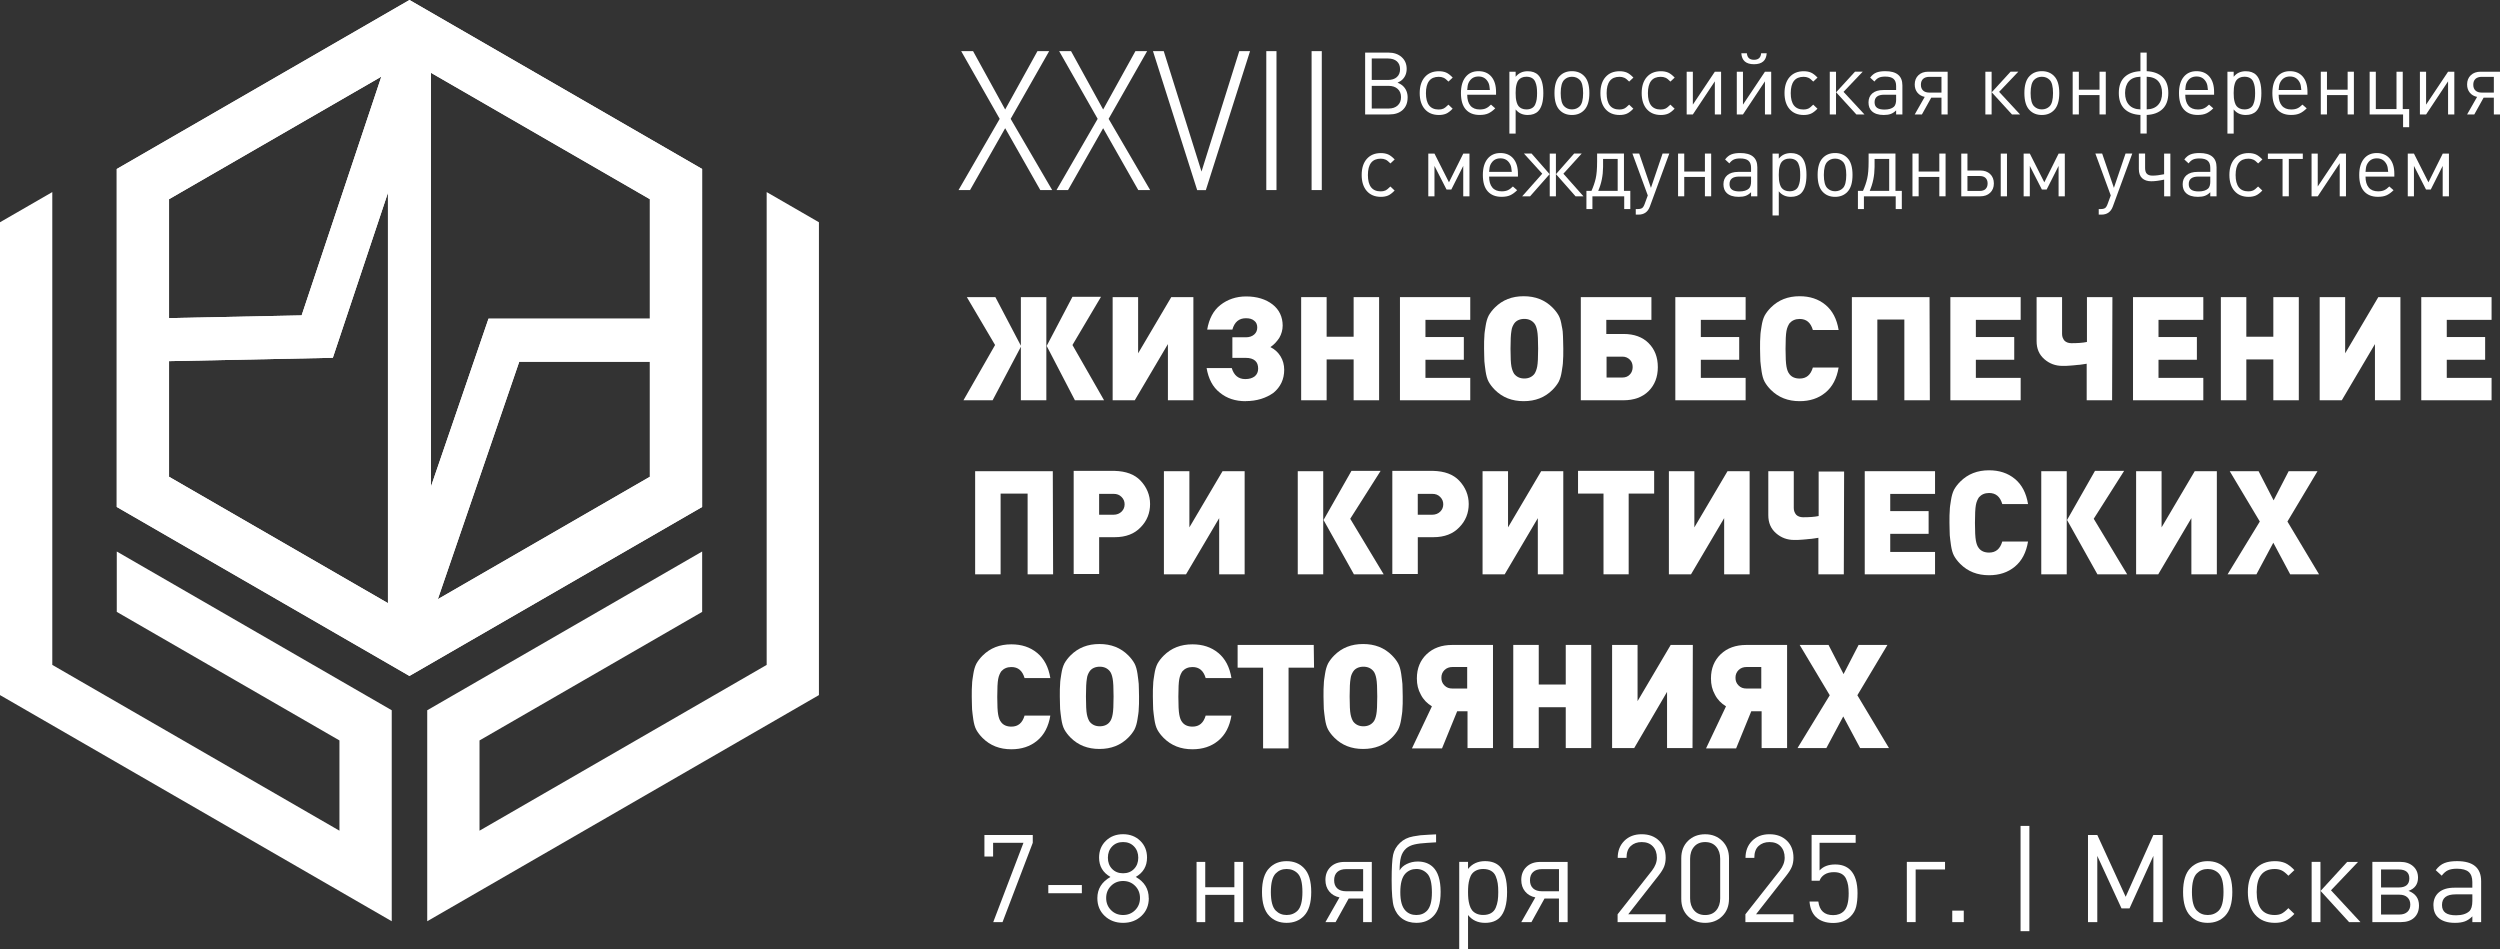<?xml version="1.0" encoding="UTF-8"?>
<svg id="_Слой_2" data-name="Слой 2" xmlns="http://www.w3.org/2000/svg" xmlns:xlink="http://www.w3.org/1999/xlink" viewBox="0 0 975.78 370.43">
  <rect x="0" y="0" width="975.78" height="370.43" fill="#333333" stroke="none"/>
  <defs>
    <style>
      .cls-1 {
        fill: #fff;
      }

      .cls-2 {
        clip-path: url(#clippath);
      }
    </style>
    <clipPath id="clippath">
      <path class="cls-1" d="m202.67,141.18h50.98v44.91l-82.76,47.78,31.78-92.69Zm-136.69,44.91v-45.13l63.93-1.31,21.51-64.41v160.18l-85.44-49.33Zm0-108.35l82.87-47.84-31.12,93.2-51.75,1.06v-46.42Zm102.23-49.33l85.44,49.33v46.65h-62.98l-22.45,65.49V28.41Zm-122.64,37.54v131.92l114.24,65.96,114.24-65.96V65.96L159.82,0,45.58,65.96Z"/>
    </clipPath>
  </defs>
  <g id="Layer_1" data-name="Layer 1">
    <g>
      <g>
        <g>
          <g>
            <path class="cls-1" d="m387.43,156.23h-11.38l12.34-21.57-11.02-18.69h11.14l10.06,19.17-11.14,21.09Zm20.97,0h-9.94v-40.26h9.94v40.26Zm22.53,0h-11.38l-11.02-21.21,10.06-19.17h11.14l-11.14,18.81,12.34,21.57Z"/>
            <path class="cls-1" d="m465.79,156.23h-9.94v-21.93l-12.94,21.93h-8.63v-40.26h9.94v21.93l12.94-21.93h8.63v40.26h0Z"/>
            <path class="cls-1" d="m486.16,156.59c-3.95,0-7.31-1.08-10.06-3.35-2.76-2.16-4.43-5.39-5.15-9.59h9.82c.84,2.88,2.64,4.31,5.27,4.31,1.56,0,2.76-.36,3.71-1.08.84-.72,1.32-1.68,1.32-3s-.36-2.4-1.2-3.12c-.84-.72-2.04-1.08-3.59-1.08h-5.27v-8.03h5.27c1.32,0,2.4-.36,3.24-1.08.84-.72,1.2-1.68,1.2-2.76s-.36-2.04-1.2-2.64c-.84-.72-1.92-.96-3.24-.96-2.64,0-4.43,1.44-5.27,4.43h-9.83c.72-4.19,2.4-7.43,5.15-9.59,2.76-2.16,6.11-3.35,10.06-3.35,4.19,0,7.67,1.08,10.3,3.12s3.95,4.91,3.95,8.27c0,1.68-.48,3.35-1.32,4.79-.96,1.44-2.04,2.64-3.47,3.59,1.68.84,3,2.04,3.95,3.59.96,1.56,1.44,3.35,1.44,5.27,0,3.71-1.44,6.71-4.19,8.99-2.88,2.04-6.47,3.24-10.9,3.24Z"/>
            <path class="cls-1" d="m538.28,156.23h-9.94v-15.94h-10.54v15.94h-9.94v-40.26h9.94v15.46h10.54v-15.46h9.94v40.26Z"/>
            <path class="cls-1" d="m573.86,156.23h-27.44v-40.26h27.44v8.87h-17.49v6.71h14.98v8.87h-14.98v7.07h17.49v8.75Z"/>
            <path class="cls-1" d="m610.05,131.19c0,1.08.12,2.76.12,4.91s0,3.83-.12,4.91c0,1.08-.24,2.4-.48,3.95-.24,1.56-.6,2.88-1.2,4.07-.6,1.08-1.44,2.16-2.4,3.12-3,3-6.71,4.43-11.26,4.43s-8.27-1.44-11.26-4.43c-.96-.96-1.8-2.04-2.4-3.12-.6-1.08-.96-2.52-1.2-4.07s-.36-2.88-.48-3.95c0-1.08-.12-2.76-.12-4.91s0-3.83.12-4.91c0-1.08.24-2.4.48-3.95.24-1.56.6-2.88,1.2-4.07.6-1.08,1.44-2.16,2.4-3.12,3-3,6.71-4.43,11.26-4.43s8.27,1.44,11.26,4.43c.96.96,1.8,2.04,2.4,3.12.6,1.08.96,2.52,1.2,4.07.36,1.56.48,2.88.48,3.95Zm-10.06,11.86c.24-1.2.36-3.59.36-6.95s-.12-5.75-.36-6.95c-.24-1.32-.6-2.28-1.08-2.88-.96-1.2-2.28-1.8-3.95-1.8s-3.12.6-3.95,1.8c-.48.72-.96,1.68-1.08,2.88-.24,1.32-.36,3.59-.36,6.95s.12,5.75.36,6.95c.24,1.2.6,2.16,1.08,2.88.96,1.2,2.28,1.8,3.95,1.8s3-.6,3.95-1.8c.48-.72.84-1.68,1.08-2.88Z"/>
            <path class="cls-1" d="m643.48,133.94c2.4,2.4,3.59,5.51,3.59,9.35s-1.2,6.95-3.59,9.35c-2.4,2.4-5.75,3.59-9.82,3.59h-16.65v-40.26h27.56v8.87h-17.61v5.51h6.71c4.19,0,7.43,1.2,9.82,3.59Zm-7.31,12.22c.72-.72,1.08-1.8,1.08-2.88,0-1.2-.36-2.16-1.08-2.88s-1.68-1.2-2.88-1.2h-6.23v8.15h6.23c1.08,0,2.16-.36,2.88-1.2Z"/>
            <path class="cls-1" d="m681.34,156.23h-27.44v-40.26h27.44v8.87h-17.49v6.71h14.98v8.87h-14.98v7.07h17.49v8.75Z"/>
            <path class="cls-1" d="m717.64,143.41c-.72,4.31-2.4,7.55-5.15,9.82-2.76,2.28-6.11,3.35-10.06,3.35-4.55,0-8.27-1.44-11.26-4.43-.96-.96-1.8-2.04-2.4-3.12-.6-1.08-.96-2.52-1.2-4.07-.24-1.56-.36-2.88-.48-3.95,0-1.08-.12-2.76-.12-4.91s0-3.83.12-4.91c0-1.08.24-2.4.48-3.95.24-1.56.6-2.88,1.2-4.07.6-1.08,1.44-2.16,2.4-3.12,3-3,6.71-4.43,11.26-4.43,3.95,0,7.31,1.08,10.06,3.35,2.76,2.28,4.43,5.51,5.15,9.83h-10.06c-.84-2.88-2.52-4.31-5.15-4.31-1.68,0-3,.6-3.95,1.68-.48.72-.96,1.68-1.2,3-.24,1.32-.36,3.59-.36,6.95s.12,5.63.36,6.95c.24,1.32.6,2.28,1.2,3,.84,1.08,2.16,1.68,3.95,1.68,2.64,0,4.31-1.44,5.15-4.31h10.06Z"/>
            <path class="cls-1" d="m753.23,156.23h-9.94v-31.51h-10.54v31.51h-9.94v-40.26h30.31l.12,40.26h0Z"/>
            <path class="cls-1" d="m788.69,156.23h-27.44v-40.26h27.44v8.87h-17.49v6.71h14.98v8.87h-14.98v7.07h17.49v8.75Z"/>
            <path class="cls-1" d="m824.4,156.23h-9.94v-14.26c-.24,0-.72.12-1.56.24-.84.12-1.56.24-2.16.24-.6.12-1.44.12-2.52.24-1.08.12-2.16.12-3.24.12-2.64,0-5.03-.84-7.07-2.64-2.04-1.8-3-4.07-3-7.07v-17.13h9.94v14.38c0,1.08.36,1.92.96,2.64.6.6,1.56.96,2.64.96,2.4,0,4.43-.12,6.11-.48v-17.49h9.94l-.12,40.26h0Z"/>
            <path class="cls-1" d="m859.98,156.23h-27.44v-40.26h27.44v8.87h-17.49v6.71h14.98v8.87h-14.98v7.07h17.49v8.75Z"/>
            <path class="cls-1" d="m897.25,156.23h-9.94v-15.94h-10.54v15.94h-9.94v-40.26h9.94v15.46h10.54v-15.46h9.94v40.26Z"/>
            <path class="cls-1" d="m936.91,156.23h-9.94v-21.93l-12.94,21.93h-8.63v-40.26h9.94v21.93l12.94-21.93h8.63v40.26h0Z"/>
            <path class="cls-1" d="m972.49,156.23h-27.44v-40.26h27.44v8.87h-17.49v6.71h14.98v8.87h-14.98v7.07h17.49v8.75Z"/>
            <path class="cls-1" d="m411.03,224.17h-9.94v-31.51h-10.54v31.51h-9.94v-40.26h30.31l.12,40.26h0Z"/>
            <path class="cls-1" d="m445.18,187.62c2.4,2.52,3.71,5.63,3.71,9.11s-1.2,6.59-3.71,9.11c-2.4,2.52-5.75,3.83-10.06,3.83h-6.11v14.38h-9.94v-40.26h15.94c4.43.12,7.79,1.32,10.18,3.83Zm-7.43,12.1c.84-.84,1.2-1.8,1.2-2.88s-.36-2.04-1.2-2.88c-.84-.84-1.8-1.2-3.12-1.2h-5.63v8.15h5.63c1.32,0,2.4-.48,3.12-1.2Z"/>
            <path class="cls-1" d="m485.8,224.17h-9.94v-21.93l-12.94,21.93h-8.63v-40.26h9.94v21.93l12.94-21.93h8.63v40.26h0Z"/>
            <path class="cls-1" d="m516.47,224.17h-9.94v-40.26h9.94v40.26Zm23.6,0h-11.62l-11.86-21.21,10.9-19.17h11.38l-11.86,18.69,13.06,21.69Z"/>
            <path class="cls-1" d="m569.55,187.62c2.4,2.52,3.71,5.63,3.71,9.11s-1.2,6.59-3.71,9.11c-2.4,2.52-5.75,3.83-10.06,3.83h-6.11v14.38h-9.94v-40.26h15.94c4.43.12,7.79,1.32,10.18,3.83Zm-7.43,12.1c.84-.84,1.2-1.8,1.2-2.88s-.36-2.04-1.2-2.88c-.84-.84-1.8-1.2-3.12-1.2h-5.63v8.15h5.63c1.32,0,2.4-.48,3.12-1.2Z"/>
            <path class="cls-1" d="m610.17,224.17h-9.94v-21.93l-12.94,21.93h-8.63v-40.26h9.94v21.93l12.94-21.93h8.63v40.26Z"/>
            <path class="cls-1" d="m645.63,192.65h-9.94v31.51h-9.82v-31.51h-9.94v-8.87h29.71v8.87Z"/>
            <path class="cls-1" d="m682.9,224.17h-9.94v-21.93l-12.94,21.93h-8.63v-40.26h9.94v21.93l12.94-21.93h8.63v40.26Z"/>
            <path class="cls-1" d="m719.68,224.17h-9.94v-14.26c-.24,0-.72.12-1.56.24-.84.12-1.56.24-2.16.24-.6.12-1.44.12-2.52.24s-2.16.12-3.24.12c-2.64,0-5.03-.84-7.07-2.64-2.04-1.8-3-4.07-3-7.07v-17.13h9.94v14.38c0,1.08.36,1.92.96,2.64.6.6,1.56.96,2.64.96,2.4,0,4.43-.12,6.11-.48v-17.37h9.94l-.12,40.14h0Z"/>
            <path class="cls-1" d="m755.27,224.17h-27.44v-40.26h27.44v8.87h-17.49v6.71h14.98v8.87h-14.98v7.07h17.49v8.75Z"/>
            <path class="cls-1" d="m791.57,211.35c-.72,4.31-2.4,7.55-5.15,9.82-2.76,2.28-6.11,3.35-10.06,3.35-4.55,0-8.27-1.44-11.26-4.43-.96-.96-1.8-2.04-2.4-3.12-.6-1.08-.96-2.52-1.2-4.07-.24-1.56-.36-2.88-.48-3.95,0-1.08-.12-2.76-.12-4.91s0-3.83.12-4.91c0-1.08.24-2.4.48-3.95.24-1.56.6-2.88,1.2-4.07.6-1.08,1.44-2.16,2.4-3.12,3-3,6.71-4.43,11.26-4.43,3.95,0,7.31,1.08,10.06,3.35,2.76,2.28,4.43,5.51,5.15,9.82h-10.06c-.84-2.88-2.52-4.31-5.15-4.31-1.68,0-3,.6-3.95,1.68-.48.72-.96,1.68-1.2,3-.24,1.32-.36,3.59-.36,6.95s.12,5.63.36,6.95c.24,1.32.6,2.28,1.2,3,.84,1.08,2.16,1.68,3.95,1.68,2.64,0,4.31-1.44,5.15-4.31h10.06Z"/>
            <path class="cls-1" d="m806.67,224.17h-9.94v-40.26h9.94v40.26Zm23.6,0h-11.62l-11.86-21.21,10.9-19.17h11.38l-11.86,18.69,13.06,21.69Z"/>
            <path class="cls-1" d="m865.26,224.17h-9.94v-21.93l-12.94,21.93h-8.63v-40.26h9.94v21.93l12.94-21.93h8.63v40.26Z"/>
            <path class="cls-1" d="m905.15,224.17h-11.26l-6.59-12.34-6.59,12.34h-11.26l12.58-20.61-11.74-19.65h11.26l5.87,11.38,5.87-11.38h11.26l-11.74,19.65,12.34,20.61Z"/>
            <path class="cls-1" d="m409.96,279.28c-.72,4.31-2.4,7.55-5.15,9.82-2.76,2.28-6.11,3.35-10.06,3.35-4.55,0-8.27-1.44-11.26-4.43-.96-.96-1.8-2.04-2.4-3.12s-.96-2.52-1.2-4.07c-.24-1.56-.36-2.88-.48-3.95,0-1.08-.12-2.76-.12-4.91s0-3.83.12-4.91c0-1.08.24-2.4.48-3.95.24-1.56.6-2.88,1.2-4.07.6-1.08,1.44-2.16,2.4-3.12,3-3,6.71-4.43,11.26-4.43,3.95,0,7.31,1.08,10.06,3.35,2.76,2.28,4.43,5.51,5.15,9.82h-10.06c-.84-2.88-2.52-4.31-5.15-4.31-1.68,0-3,.6-3.95,1.68-.48.72-.96,1.68-1.2,3-.24,1.32-.36,3.59-.36,6.95s.12,5.63.36,6.95c.24,1.32.6,2.28,1.2,3,.84,1.08,2.16,1.68,3.95,1.68,2.64,0,4.31-1.44,5.15-4.31h10.06Z"/>
            <path class="cls-1" d="m444.46,266.94c0,1.08.12,2.76.12,4.91s0,3.83-.12,4.91c0,1.08-.24,2.4-.48,3.95-.24,1.56-.6,2.88-1.2,4.07-.6,1.08-1.44,2.16-2.4,3.12-3,3-6.71,4.43-11.26,4.43s-8.27-1.44-11.26-4.43c-.96-.96-1.8-2.04-2.4-3.12-.6-1.08-.96-2.52-1.2-4.07-.24-1.56-.36-2.88-.48-3.95,0-1.08-.12-2.76-.12-4.91s0-3.83.12-4.91c0-1.08.24-2.4.48-3.95.24-1.56.6-2.88,1.2-4.07.6-1.08,1.44-2.16,2.4-3.12,3-3,6.71-4.43,11.26-4.43s8.27,1.44,11.26,4.43c.96.96,1.8,2.04,2.4,3.12.6,1.08.96,2.52,1.2,4.07.24,1.56.36,2.88.48,3.95Zm-10.18,11.86c.24-1.2.36-3.59.36-6.95s-.12-5.75-.36-6.95c-.24-1.32-.6-2.28-1.08-2.88-.96-1.2-2.28-1.8-3.95-1.8s-3.12.6-3.95,1.8c-.48.72-.96,1.68-1.08,2.88-.24,1.32-.36,3.59-.36,6.95s.12,5.75.36,6.95c.24,1.2.6,2.16,1.08,2.88.96,1.2,2.28,1.8,3.95,1.8s3.12-.6,3.95-1.8c.48-.6.84-1.56,1.08-2.88Z"/>
            <path class="cls-1" d="m480.65,279.28c-.72,4.31-2.4,7.55-5.15,9.82-2.76,2.28-6.11,3.35-10.06,3.35-4.55,0-8.27-1.44-11.26-4.43-.96-.96-1.8-2.04-2.4-3.12-.6-1.08-.96-2.52-1.2-4.07-.24-1.56-.36-2.88-.48-3.95,0-1.08-.12-2.76-.12-4.91s0-3.83.12-4.91c0-1.08.24-2.4.48-3.95.24-1.56.6-2.88,1.2-4.07.6-1.08,1.44-2.16,2.4-3.12,3-3,6.71-4.43,11.26-4.43,3.95,0,7.31,1.08,10.06,3.35,2.76,2.28,4.43,5.51,5.15,9.82h-10.06c-.84-2.88-2.52-4.31-5.15-4.31-1.68,0-3,.6-3.95,1.68-.48.72-.96,1.68-1.2,3-.24,1.32-.36,3.59-.36,6.95s.12,5.63.36,6.95c.24,1.32.6,2.28,1.2,3,.84,1.08,2.16,1.68,3.95,1.68,2.64,0,4.31-1.44,5.15-4.31h10.06Z"/>
            <path class="cls-1" d="m512.88,260.59h-9.94v31.51h-9.94v-31.51h-9.94v-8.87h29.71l.12,8.87h0Z"/>
            <path class="cls-1" d="m547.38,266.94c0,1.08.12,2.76.12,4.91s0,3.83-.12,4.91c0,1.08-.24,2.4-.48,3.95-.24,1.56-.6,2.88-1.2,4.07-.6,1.08-1.44,2.16-2.4,3.12-3,3-6.71,4.43-11.26,4.43s-8.27-1.44-11.26-4.43c-.96-.96-1.8-2.04-2.4-3.12-.6-1.08-.96-2.52-1.2-4.07-.24-1.56-.36-2.88-.48-3.95,0-1.08-.12-2.76-.12-4.91s0-3.83.12-4.91c0-1.08.24-2.4.48-3.95.24-1.56.6-2.88,1.2-4.07.6-1.08,1.44-2.16,2.4-3.12,3-3,6.71-4.43,11.26-4.43s8.27,1.44,11.26,4.43c.96.96,1.8,2.04,2.4,3.12.6,1.08.96,2.52,1.2,4.07.24,1.56.36,2.88.48,3.95Zm-10.18,11.86c.24-1.2.36-3.59.36-6.95s-.12-5.75-.36-6.95c-.24-1.32-.6-2.28-1.08-2.88-.96-1.2-2.28-1.8-3.95-1.8s-3.12.6-3.95,1.8c-.48.72-.96,1.68-1.08,2.88-.24,1.32-.36,3.59-.36,6.95s.12,5.75.36,6.95c.24,1.2.6,2.16,1.08,2.88.96,1.2,2.28,1.8,3.95,1.8s3-.6,3.95-1.8c.48-.6.84-1.56,1.08-2.88Z"/>
            <path class="cls-1" d="m568.71,277.72l-5.87,14.38h-11.74l7.79-16.41c-1.8-1.08-3.35-2.64-4.31-4.55-1.08-1.92-1.56-3.95-1.56-6.35,0-3.95,1.32-7.07,3.83-9.47,2.52-2.4,5.87-3.59,9.94-3.59h15.94v40.26h-9.94v-14.38h-4.07v.12h0Zm3.95-8.99v-8.39h-5.75c-1.2,0-2.28.36-3.12,1.2-.84.84-1.2,1.8-1.2,3s.36,2.16,1.2,3c.84.84,1.8,1.2,3.12,1.2h5.75Z"/>
            <path class="cls-1" d="m621.07,291.98h-9.94v-15.94h-10.54v15.94h-9.94v-40.26h9.94v15.46h10.54v-15.46h9.94v40.26Z"/>
            <path class="cls-1" d="m660.61,291.98h-9.94v-21.93l-12.82,21.93h-8.63v-40.26h9.94v21.93l12.94-21.93h8.63l-.12,40.26h0Z"/>
            <path class="cls-1" d="m683.5,277.72l-5.87,14.38h-11.74l7.79-16.41c-1.8-1.08-3.35-2.64-4.31-4.55-1.08-1.92-1.56-3.95-1.56-6.35,0-3.95,1.32-7.07,3.83-9.47,2.52-2.4,5.87-3.59,9.94-3.59h15.94v40.26h-9.94v-14.38h-4.07v.12Zm3.95-8.99v-8.39h-5.75c-1.2,0-2.28.36-3.12,1.2s-1.2,1.8-1.2,3,.36,2.16,1.2,3c.84.84,1.8,1.2,3.12,1.2h5.75Z"/>
            <path class="cls-1" d="m737.29,291.98h-11.26l-6.59-12.34-6.59,12.34h-11.26l12.58-20.61-11.74-19.65h11.26l5.87,11.38,5.87-11.38h11.26l-11.74,19.65,12.34,20.61Z"/>
          </g>
          <g>
            <path class="cls-1" d="m549.41,38.06c0,2.06-.64,3.67-1.92,4.85-1.28,1.18-3.03,1.76-5.27,1.76h-9.39v-24.14h9.09c2.12,0,3.84.58,5.15,1.75,1.31,1.16,1.97,2.7,1.97,4.59,0,1.74-.59,3.17-1.76,4.27-.38.38-.98.76-1.8,1.12.95.41,1.66.85,2.14,1.32,1.2,1.15,1.8,2.65,1.8,4.48Zm-4.2-7.97c.84-.75,1.25-1.77,1.25-3.09s-.42-2.33-1.25-3.07c-.84-.73-2-1.1-3.49-1.1h-6.31v8.38h6.31c1.49,0,2.66-.37,3.49-1.12Zm.32,11.07c.87-.8,1.31-1.88,1.31-3.24s-.44-2.43-1.31-3.22c-.87-.79-2.05-1.19-3.54-1.19h-6.58v8.85h6.58c1.49,0,2.67-.4,3.54-1.2Z"/>
            <path class="cls-1" d="m567.01,42.4c-.93.97-1.79,1.63-2.58,1.97-.81.34-1.75.51-2.81.51-2.33,0-4.16-.76-5.49-2.27-1.33-1.51-2-3.61-2-6.27s.67-4.76,2-6.27,3.17-2.27,5.49-2.27c1.06,0,2,.17,2.81.51.79.34,1.65,1,2.58,1.97l-1.66,1.56c-.75-.77-1.38-1.27-1.9-1.49-.57-.25-1.19-.37-1.87-.37-3.35,0-5.02,2.13-5.02,6.38s1.66,6.38,4.98,6.38c.7,0,1.31-.11,1.83-.34.54-.25,1.2-.77,1.97-1.56l1.66,1.59Z"/>
            <path class="cls-1" d="m583.93,36.97h-11.26c0,1.85.42,3.28,1.25,4.27.84,1,2.06,1.49,3.66,1.49.95,0,1.75-.15,2.39-.44.64-.29,1.31-.78,1.98-1.46l1.66,1.46c-.9.9-1.81,1.56-2.71,1.97-.9.41-2.03.61-3.39.61-2.31,0-4.1-.71-5.37-2.12-1.28-1.41-1.92-3.55-1.92-6.43,0-2.69.61-4.79,1.83-6.29,1.22-1.5,2.89-2.25,5.02-2.25s3.83.72,5.04,2.15c1.21,1.44,1.81,3.42,1.81,5.95v1.09Zm-2.41-1.83c-.09-1.29-.27-2.22-.54-2.78-.79-1.67-2.09-2.51-3.9-2.51s-3.11.84-3.9,2.51c-.27.59-.44,1.51-.51,2.78h8.85Z"/>
            <path class="cls-1" d="m602.38,36.33c0,3.35-.68,5.71-2.03,7.09-.97.97-2.33,1.46-4.07,1.46-1.99,0-3.56-.72-4.71-2.17v9.43h-2.44v-24.14h2.44v1.97c1.15-1.45,2.72-2.17,4.71-2.17,1.74,0,3.1.49,4.07,1.46,1.36,1.36,2.03,3.72,2.03,7.09Zm-2.59,2.41c.1-.68.15-1.48.15-2.41s-.05-1.73-.15-2.41c-.1-.68-.29-1.34-.56-1.98-.27-.64-.7-1.14-1.29-1.48-.59-.34-1.31-.51-2.17-.51-.7,0-1.31.12-1.83.36-.52.24-.93.55-1.24.93-.31.38-.54.87-.71,1.46-.17.59-.28,1.16-.34,1.71-.06.55-.08,1.19-.08,1.92s.03,1.36.08,1.92c.06.55.17,1.12.34,1.71.17.59.41,1.07.71,1.46.31.38.72.7,1.24.93.52.24,1.13.36,1.83.36.86,0,1.58-.17,2.17-.51.59-.34,1.02-.83,1.29-1.47.27-.64.46-1.31.56-1.98Z"/>
            <path class="cls-1" d="m620.35,36.33c0,3.05-.68,5.27-2.03,6.65-1.22,1.27-2.81,1.9-4.78,1.9s-3.56-.63-4.78-1.9c-1.36-1.38-2.03-3.59-2.03-6.65s.68-5.29,2.03-6.65c1.22-1.27,2.81-1.9,4.78-1.9s3.56.63,4.78,1.9c1.36,1.36,2.03,3.57,2.03,6.65Zm-2.44,0c0-2.55-.44-4.27-1.32-5.15-.81-.81-1.83-1.22-3.05-1.22s-2.2.41-3.02,1.22c-.9.9-1.36,2.62-1.36,5.15s.45,4.25,1.36,5.15c.81.81,1.82,1.22,3.02,1.22s2.24-.41,3.05-1.22c.88-.9,1.32-2.62,1.32-5.15Z"/>
            <path class="cls-1" d="m637.54,42.4c-.93.97-1.79,1.63-2.58,1.97-.81.34-1.75.51-2.81.51-2.33,0-4.16-.76-5.49-2.27-1.33-1.51-2-3.61-2-6.27s.67-4.76,2-6.27,3.17-2.27,5.49-2.27c1.06,0,2,.17,2.81.51.79.34,1.65,1,2.58,1.97l-1.66,1.56c-.75-.77-1.38-1.27-1.9-1.49-.57-.25-1.19-.37-1.87-.37-3.35,0-5.02,2.13-5.02,6.38s1.66,6.38,4.98,6.38c.7,0,1.31-.11,1.83-.34.54-.25,1.2-.77,1.97-1.56l1.66,1.59Z"/>
            <path class="cls-1" d="m653.65,42.4c-.93.97-1.79,1.63-2.58,1.97-.81.34-1.75.51-2.81.51-2.33,0-4.16-.76-5.49-2.27-1.33-1.51-2-3.61-2-6.27s.67-4.76,2-6.27,3.17-2.27,5.49-2.27c1.06,0,2,.17,2.81.51.79.34,1.65,1,2.58,1.97l-1.66,1.56c-.75-.77-1.38-1.27-1.9-1.49-.57-.25-1.19-.37-1.87-.37-3.35,0-5.02,2.13-5.02,6.38s1.66,6.38,4.98,6.38c.7,0,1.31-.11,1.83-.34.54-.25,1.2-.77,1.97-1.56l1.66,1.59Z"/>
            <path class="cls-1" d="m671.76,44.67h-2.44v-12.92l-8.58,12.92h-2.41v-16.68h2.41v12.85l8.58-12.85h2.44v16.68Z"/>
            <path class="cls-1" d="m691.32,44.67h-2.44v-12.92l-8.58,12.92h-2.41v-16.68h2.41v12.85l8.58-12.85h2.44v16.68Zm-1.76-23.87c-.18,2.85-1.83,4.27-4.95,4.27s-4.77-1.42-4.95-4.27h2.17c.14,1.7,1.06,2.54,2.78,2.54s2.65-.85,2.78-2.54h2.17Z"/>
            <path class="cls-1" d="m709.4,42.4c-.93.97-1.79,1.63-2.58,1.97-.81.34-1.75.51-2.81.51-2.33,0-4.16-.76-5.49-2.27-1.33-1.51-2-3.61-2-6.27s.67-4.76,2-6.27,3.17-2.27,5.49-2.27c1.06,0,2,.17,2.81.51.79.34,1.65,1,2.58,1.97l-1.66,1.56c-.75-.77-1.38-1.27-1.9-1.49-.57-.25-1.19-.37-1.87-.37-3.35,0-5.02,2.13-5.02,6.38s1.66,6.38,4.98,6.38c.7,0,1.31-.11,1.83-.34.54-.25,1.2-.77,1.97-1.56l1.66,1.59Z"/>
            <path class="cls-1" d="m716.62,44.67h-2.44v-16.68h2.44v16.68Zm11.09,0h-3.15l-7.9-8.65,7.36-8.04h3.02l-7.49,7.87,8.17,8.82Z"/>
            <path class="cls-1" d="m742.52,44.67h-2.44v-1.59c-.66.66-1.35,1.12-2.07,1.39-.72.27-1.64.41-2.75.41-2.1,0-3.67-.51-4.71-1.53-.84-.81-1.25-1.94-1.25-3.39s.5-2.67,1.51-3.53c1.01-.86,2.44-1.29,4.29-1.29h4.98v-1.59c0-1.24-.33-2.16-1-2.76-.67-.6-1.76-.9-3.27-.9-1.04,0-1.87.15-2.49.44-.62.29-1.19.79-1.71,1.49l-1.66-1.53c.7-.95,1.5-1.6,2.41-1.97.9-.36,2.07-.54,3.49-.54,4.45,0,6.68,1.85,6.68,5.56v11.33Zm-2.44-5.9v-1.8h-4.65c-2.51,0-3.76.98-3.76,2.95s1.29,2.85,3.87,2.85c1.65,0,2.88-.37,3.7-1.12.56-.54.85-1.5.85-2.88Z"/>
            <path class="cls-1" d="m750.15,44.67h-2.81l3.9-6.85c-1.2-.25-2.15-.8-2.85-1.66-.7-.86-1.05-1.92-1.05-3.19,0-1.49.48-2.7,1.44-3.61.96-.92,2.23-1.37,3.81-1.37h7.6v16.68h-2.41v-6.54h-4l-3.63,6.54Zm7.63-8.54v-6.14h-4.71c-1.06,0-1.88.27-2.46.8s-.86,1.29-.86,2.29.29,1.72.86,2.26,1.4.8,2.46.8h4.71Z"/>
            <path class="cls-1" d="m777.35,44.67h-2.44v-16.68h2.44v16.68Zm11.09,0h-3.15l-7.9-8.65,7.36-8.04h3.02l-7.49,7.87,8.17,8.82Z"/>
            <path class="cls-1" d="m803.76,36.33c0,3.05-.68,5.27-2.03,6.65-1.22,1.27-2.81,1.9-4.78,1.9s-3.56-.63-4.78-1.9c-1.36-1.38-2.03-3.59-2.03-6.65s.68-5.29,2.03-6.65c1.22-1.27,2.81-1.9,4.78-1.9s3.56.63,4.78,1.9c1.36,1.36,2.03,3.57,2.03,6.65Zm-2.44,0c0-2.55-.44-4.27-1.32-5.15-.81-.81-1.83-1.22-3.05-1.22s-2.2.41-3.02,1.22c-.9.9-1.36,2.62-1.36,5.15s.45,4.25,1.36,5.15c.81.81,1.82,1.22,3.02,1.22s2.24-.41,3.05-1.22c.88-.9,1.32-2.62,1.32-5.15Z"/>
            <path class="cls-1" d="m821.91,44.67h-2.44v-7.56h-8.07v7.56h-2.41v-16.68h2.41v7.02h8.07v-7.02h2.44v16.68Z"/>
            <path class="cls-1" d="m844.12,30.12c1.47,1.42,2.2,3.48,2.2,6.17s-.73,4.76-2.2,6.21c-1.47,1.45-3.55,2.24-6.24,2.37v7.26h-2.44v-7.26c-2.69-.14-4.77-.93-6.24-2.37-1.47-1.45-2.2-3.51-2.2-6.21s.73-4.75,2.2-6.17c1.47-1.42,3.55-2.2,6.24-2.34v-7.26h2.44v7.26c2.69.14,4.77.92,6.24,2.34Zm-8.68,12.58v-12.75c-2.06.07-3.57.67-4.54,1.8-.97,1.13-1.46,2.66-1.46,4.58s.51,3.48,1.54,4.61c1.03,1.13,2.51,1.72,4.46,1.76Zm8.44-6.38c0-1.92-.49-3.45-1.46-4.58-.97-1.13-2.49-1.73-4.54-1.8v12.75c1.94-.04,3.43-.63,4.46-1.76,1.03-1.13,1.54-2.67,1.54-4.61Z"/>
            <path class="cls-1" d="m864.19,36.97h-11.26c0,1.85.42,3.28,1.25,4.27.84,1,2.06,1.49,3.66,1.49.95,0,1.75-.15,2.39-.44.64-.29,1.31-.78,1.98-1.46l1.66,1.46c-.9.9-1.81,1.56-2.71,1.97-.9.41-2.03.61-3.39.61-2.31,0-4.1-.71-5.37-2.12-1.28-1.41-1.92-3.55-1.92-6.43,0-2.69.61-4.79,1.83-6.29,1.22-1.5,2.89-2.25,5.02-2.25s3.83.72,5.04,2.15c1.21,1.44,1.81,3.42,1.81,5.95v1.09Zm-2.41-1.83c-.09-1.29-.27-2.22-.54-2.78-.79-1.67-2.09-2.51-3.9-2.51s-3.11.84-3.9,2.51c-.27.59-.44,1.51-.51,2.78h8.85Z"/>
            <path class="cls-1" d="m882.64,36.33c0,3.35-.68,5.71-2.03,7.09-.97.97-2.33,1.46-4.07,1.46-1.99,0-3.56-.72-4.71-2.17v9.43h-2.44v-24.14h2.44v1.97c1.15-1.45,2.72-2.17,4.71-2.17,1.74,0,3.1.49,4.07,1.46,1.36,1.36,2.03,3.72,2.03,7.09Zm-2.59,2.41c.1-.68.15-1.48.15-2.41s-.05-1.73-.15-2.41c-.1-.68-.29-1.34-.56-1.98-.27-.64-.7-1.14-1.29-1.48s-1.31-.51-2.17-.51c-.7,0-1.31.12-1.83.36-.52.24-.93.55-1.24.93-.31.38-.54.87-.71,1.46-.17.59-.28,1.16-.34,1.71-.06.55-.08,1.19-.08,1.92s.03,1.36.08,1.92c.06.55.17,1.12.34,1.71.17.59.41,1.07.71,1.46.31.38.72.7,1.24.93.52.24,1.13.36,1.83.36.86,0,1.58-.17,2.17-.51.59-.34,1.02-.83,1.29-1.47.27-.64.46-1.31.56-1.98Z"/>
            <path class="cls-1" d="m900.64,36.97h-11.26c0,1.85.42,3.28,1.26,4.27.84,1,2.06,1.49,3.66,1.49.95,0,1.75-.15,2.39-.44.64-.29,1.31-.78,1.98-1.46l1.66,1.46c-.9.9-1.81,1.56-2.71,1.97-.9.41-2.03.61-3.39.61-2.31,0-4.1-.71-5.38-2.12-1.28-1.41-1.92-3.55-1.92-6.43,0-2.69.61-4.79,1.83-6.29,1.22-1.5,2.89-2.25,5.02-2.25s3.83.72,5.04,2.15c1.21,1.44,1.81,3.42,1.81,5.95v1.09Zm-2.41-1.83c-.09-1.29-.27-2.22-.54-2.78-.79-1.67-2.09-2.51-3.9-2.51s-3.11.84-3.9,2.51c-.27.59-.44,1.51-.51,2.78h8.85Z"/>
            <path class="cls-1" d="m918.75,44.67h-2.44v-7.56h-8.07v7.56h-2.41v-16.68h2.41v7.02h8.07v-7.02h2.44v16.68Z"/>
            <path class="cls-1" d="m940.32,49.65h-2.37v-4.98h-13.05v-16.68h2.41v14.58h8.07v-14.58h2.44v14.58h2.51v7.09Z"/>
            <path class="cls-1" d="m957.95,44.67h-2.44v-12.92l-8.58,12.92h-2.41v-16.68h2.41v12.85l8.58-12.85h2.44v16.68Z"/>
            <path class="cls-1" d="m965.75,44.67h-2.81l3.9-6.85c-1.2-.25-2.15-.8-2.85-1.66-.7-.86-1.05-1.92-1.05-3.19,0-1.49.48-2.7,1.44-3.61s2.23-1.37,3.81-1.37h7.6v16.68h-2.41v-6.54h-4l-3.63,6.54Zm7.63-8.54v-6.14h-4.71c-1.06,0-1.88.27-2.46.8s-.86,1.29-.86,2.29.29,1.72.86,2.26,1.4.8,2.46.8h4.71Z"/>
            <path class="cls-1" d="m544.36,74.35c-.93.97-1.79,1.63-2.58,1.97-.81.34-1.75.51-2.81.51-2.33,0-4.16-.76-5.49-2.27-1.33-1.51-2-3.61-2-6.27s.67-4.76,2-6.27,3.17-2.27,5.49-2.27c1.06,0,2,.17,2.81.51.79.34,1.65,1,2.58,1.97l-1.66,1.56c-.75-.77-1.38-1.27-1.9-1.49-.57-.25-1.19-.37-1.87-.37-3.35,0-5.02,2.13-5.02,6.38s1.66,6.38,4.98,6.38c.7,0,1.31-.11,1.83-.34.54-.25,1.2-.77,1.97-1.56l1.66,1.59Z"/>
            <path class="cls-1" d="m573.56,76.62h-2.44v-11.87l-4.65,9.22h-1.87l-4.71-9.22v11.87h-2.41v-16.68h2.41l5.66,11.22,5.59-11.22h2.41v16.68Z"/>
            <path class="cls-1" d="m592.48,68.92h-11.26c0,1.85.42,3.28,1.25,4.27.84,1,2.06,1.49,3.66,1.49.95,0,1.75-.15,2.39-.44.64-.29,1.31-.78,1.98-1.46l1.66,1.46c-.9.9-1.81,1.56-2.71,1.97-.9.41-2.03.61-3.39.61-2.31,0-4.1-.71-5.37-2.12-1.28-1.41-1.92-3.55-1.92-6.43,0-2.69.61-4.79,1.83-6.29,1.22-1.5,2.89-2.25,5.02-2.25s3.83.72,5.04,2.15c1.21,1.44,1.81,3.42,1.81,5.95v1.09Zm-2.41-1.83c-.09-1.29-.27-2.22-.54-2.78-.79-1.67-2.09-2.51-3.9-2.51s-3.11.84-3.9,2.51c-.27.59-.44,1.51-.51,2.78h8.85Z"/>
            <path class="cls-1" d="m597.22,76.62h-3.09l7.83-8.82-7.15-7.87h2.98l7.05,8.04-7.63,8.65Zm10.07,0h-2.41v-16.68h2.41v16.68Zm10.75,0h-3.09l-7.63-8.65,7.09-8.04h2.95l-7.15,7.87,7.83,8.82Z"/>
            <path class="cls-1" d="m636.32,81.6h-2.37v-4.98h-12.41v4.98h-2.34v-7.09h1.97c.75-1.67,1.3-3.3,1.66-4.88.36-1.58.54-3.75.54-6.51v-3.19h10.48v14.58h2.48v7.09Zm-4.92-7.09v-12.48h-5.7v3.15c-.02,3.39-.66,6.5-1.9,9.32h7.6Z"/>
            <path class="cls-1" d="m651.55,59.93l-7.6,20.72c-.77,2.08-2.25,3.12-4.44,3.12h-1.05v-2.17h.75c.79,0,1.37-.14,1.75-.41.37-.27.71-.83,1-1.66l1.19-3.25-6-16.34h2.65l4.58,13.39,4.54-13.39h2.65Z"/>
            <path class="cls-1" d="m667.89,76.62h-2.44v-7.56h-8.07v7.56h-2.41v-16.68h2.41v7.02h8.07v-7.02h2.44v16.68Z"/>
            <path class="cls-1" d="m685.9,76.62h-2.44v-1.59c-.66.66-1.35,1.12-2.07,1.39-.72.27-1.64.41-2.75.41-2.1,0-3.67-.51-4.71-1.53-.84-.81-1.25-1.94-1.25-3.39s.5-2.67,1.51-3.53c1.01-.86,2.44-1.29,4.29-1.29h4.98v-1.59c0-1.24-.33-2.16-1-2.76-.67-.6-1.76-.9-3.27-.9-1.04,0-1.87.15-2.49.44-.62.29-1.19.79-1.71,1.49l-1.66-1.53c.7-.95,1.5-1.6,2.41-1.97.9-.36,2.07-.54,3.49-.54,4.45,0,6.68,1.85,6.68,5.56v11.33Zm-2.44-5.9v-1.8h-4.65c-2.51,0-3.76.98-3.76,2.95s1.29,2.85,3.87,2.85c1.65,0,2.88-.37,3.7-1.12.56-.54.85-1.5.85-2.88Z"/>
            <path class="cls-1" d="m705.09,68.28c0,3.35-.68,5.71-2.03,7.09-.97.97-2.33,1.46-4.07,1.46-1.99,0-3.56-.72-4.71-2.17v9.43h-2.44v-24.14h2.44v1.97c1.15-1.45,2.72-2.17,4.71-2.17,1.74,0,3.1.49,4.07,1.46,1.36,1.36,2.03,3.72,2.03,7.09Zm-2.59,2.41c.1-.68.15-1.48.15-2.41s-.05-1.73-.15-2.41c-.1-.68-.29-1.34-.56-1.98-.27-.64-.7-1.14-1.29-1.48s-1.31-.51-2.17-.51c-.7,0-1.31.12-1.83.36-.52.24-.93.55-1.24.93-.31.38-.54.87-.71,1.46-.17.59-.28,1.16-.34,1.71-.06.55-.08,1.19-.08,1.92s.03,1.36.08,1.92c.06.55.17,1.12.34,1.71.17.59.41,1.07.71,1.46.31.38.72.7,1.24.93.52.24,1.13.36,1.83.36.86,0,1.58-.17,2.17-.51.59-.34,1.02-.83,1.29-1.47.27-.64.46-1.31.56-1.98Z"/>
            <path class="cls-1" d="m723.06,68.28c0,3.05-.68,5.27-2.03,6.65-1.22,1.27-2.81,1.9-4.78,1.9s-3.56-.63-4.78-1.9c-1.36-1.38-2.03-3.59-2.03-6.65s.68-5.29,2.03-6.65c1.22-1.27,2.81-1.9,4.78-1.9s3.56.63,4.78,1.9c1.36,1.36,2.03,3.57,2.03,6.65Zm-2.44,0c0-2.55-.44-4.27-1.32-5.15-.81-.81-1.83-1.22-3.05-1.22s-2.2.41-3.02,1.22c-.9.9-1.36,2.62-1.36,5.15s.45,4.25,1.36,5.15c.81.81,1.82,1.22,3.02,1.22s2.24-.41,3.05-1.22c.88-.9,1.32-2.62,1.32-5.15Z"/>
            <path class="cls-1" d="m742.29,81.6h-2.37v-4.98h-12.41v4.98h-2.34v-7.09h1.97c.75-1.67,1.3-3.3,1.66-4.88.36-1.58.54-3.75.54-6.51v-3.19h10.48v14.58h2.48v7.09Zm-4.92-7.09v-12.48h-5.7v3.15c-.02,3.39-.66,6.5-1.9,9.32h7.6Z"/>
            <path class="cls-1" d="m759.38,76.62h-2.44v-7.56h-8.07v7.56h-2.41v-16.68h2.41v7.02h8.07v-7.02h2.44v16.68Z"/>
            <path class="cls-1" d="m776.79,67.94c.96.93,1.44,2.15,1.44,3.66s-.49,2.73-1.46,3.65c-.97.92-2.25,1.37-3.83,1.37h-7.43v-16.68h2.41v6.61h5.02c1.6,0,2.89.46,3.85,1.39Zm-1.8,5.82c.53-.51.8-1.23.8-2.15s-.27-1.64-.8-2.15c-.53-.51-1.31-.76-2.32-.76h-4.75v5.83h4.75c1.02,0,1.79-.25,2.32-.76Zm8.36,2.87h-2.44v-16.68h2.44v16.68Z"/>
            <path class="cls-1" d="m805.93,76.62h-2.44v-11.87l-4.65,9.22h-1.87l-4.71-9.22v11.87h-2.41v-16.68h2.41l5.66,11.22,5.59-11.22h2.41v16.68Z"/>
            <path class="cls-1" d="m832.25,59.93l-7.6,20.72c-.77,2.08-2.25,3.12-4.44,3.12h-1.05v-2.17h.75c.79,0,1.37-.14,1.75-.41.37-.27.71-.83,1-1.66l1.19-3.25-6-16.34h2.65l4.58,13.39,4.54-13.39h2.65Z"/>
            <path class="cls-1" d="m847.13,76.62h-2.44v-6.51c-1.99.43-3.66.64-5.02.64-1.51,0-2.7-.4-3.56-1.19-.86-.79-1.29-1.98-1.29-3.56v-6.07h2.44v5.63c0,1.06.24,1.83.71,2.29.47.46,1.2.7,2.17.7,1.27,0,2.78-.18,4.54-.54v-8.07h2.44v16.68Z"/>
            <path class="cls-1" d="m865.14,76.62h-2.44v-1.59c-.66.66-1.35,1.12-2.07,1.39-.72.27-1.64.41-2.75.41-2.1,0-3.67-.51-4.71-1.53-.84-.81-1.25-1.94-1.25-3.39s.5-2.67,1.51-3.53c1.01-.86,2.44-1.29,4.29-1.29h4.98v-1.59c0-1.24-.33-2.16-1-2.76-.67-.6-1.76-.9-3.27-.9-1.04,0-1.87.15-2.49.44-.62.29-1.19.79-1.71,1.49l-1.66-1.53c.7-.95,1.5-1.6,2.41-1.97.9-.36,2.07-.54,3.49-.54,4.45,0,6.68,1.85,6.68,5.56v11.33Zm-2.44-5.9v-1.8h-4.65c-2.51,0-3.76.98-3.76,2.95s1.29,2.85,3.87,2.85c1.65,0,2.88-.37,3.7-1.12.56-.54.85-1.5.85-2.88Z"/>
            <path class="cls-1" d="m883.04,74.35c-.93.97-1.79,1.63-2.58,1.97-.81.34-1.75.51-2.81.51-2.33,0-4.16-.76-5.49-2.27-1.33-1.51-2-3.61-2-6.27s.67-4.76,2-6.27,3.17-2.27,5.49-2.27c1.06,0,2,.17,2.81.51.79.34,1.65,1,2.58,1.97l-1.66,1.56c-.75-.77-1.38-1.27-1.9-1.49-.57-.25-1.19-.37-1.87-.37-3.35,0-5.02,2.13-5.02,6.38s1.66,6.38,4.98,6.38c.7,0,1.31-.11,1.83-.34.54-.25,1.2-.77,1.97-1.56l1.66,1.59Z"/>
            <path class="cls-1" d="m898.81,62.04h-5.46v14.58h-2.44v-14.58h-5.73v-2.1h13.63v2.1Z"/>
            <path class="cls-1" d="m915.66,76.62h-2.44v-12.92l-8.58,12.92h-2.41v-16.68h2.41v12.85l8.58-12.85h2.44v16.68Z"/>
            <path class="cls-1" d="m934.55,68.92h-11.26c0,1.85.42,3.28,1.25,4.27.84,1,2.06,1.49,3.66,1.49.95,0,1.75-.15,2.39-.44.64-.29,1.31-.78,1.98-1.46l1.66,1.46c-.9.9-1.81,1.56-2.71,1.97-.9.41-2.03.61-3.39.61-2.31,0-4.1-.71-5.38-2.12-1.28-1.41-1.92-3.55-1.92-6.43,0-2.69.61-4.79,1.83-6.29,1.22-1.5,2.89-2.25,5.02-2.25s3.83.72,5.04,2.15c1.21,1.44,1.81,3.42,1.81,5.95v1.09Zm-2.41-1.83c-.09-1.29-.27-2.22-.54-2.78-.79-1.67-2.09-2.51-3.9-2.51s-3.11.84-3.9,2.51c-.27.59-.44,1.51-.51,2.78h8.85Z"/>
            <path class="cls-1" d="m955.85,76.62h-2.44v-11.87l-4.65,9.22h-1.86l-4.71-9.22v11.87h-2.41v-16.68h2.41l5.66,11.22,5.59-11.22h2.41v16.68Z"/>
          </g>
          <g>
            <path class="cls-1" d="m403.1,328.96l-11.8,30.96h-3.63l11.8-30.96h-11.85v5.35h-3.39v-8.41h18.87v3.06Z"/>
            <path class="cls-1" d="m422.26,348.64h-13.09v-3.2h13.09v3.2Z"/>
            <path class="cls-1" d="m448.39,350.55c0,2.83-.96,5.15-2.87,6.95-1.91,1.8-4.3,2.7-7.17,2.7s-5.26-.9-7.17-2.7c-1.91-1.8-2.87-4.12-2.87-6.95,0-3.57,1.7-6.32,5.11-8.27-2.96-1.69-4.44-4.2-4.44-7.55,0-2.64.88-4.83,2.65-6.55,1.77-1.72,4.01-2.58,6.71-2.58s4.94.86,6.71,2.58,2.65,3.9,2.65,6.55c0,3.34-1.47,5.86-4.4,7.55,3.38,1.91,5.06,4.67,5.06,8.27Zm-5.33,4.68c1.26-1.27,1.89-2.85,1.89-4.73s-.63-3.46-1.89-4.73c-1.26-1.27-2.83-1.91-4.71-1.91s-3.45.64-4.71,1.91c-1.26,1.27-1.89,2.85-1.89,4.73s.63,3.46,1.89,4.73c1.26,1.27,2.83,1.91,4.71,1.91s3.45-.64,4.71-1.91Zm-.43-16.08c1.1-1.13,1.65-2.59,1.65-4.37s-.55-3.25-1.65-4.4c-1.1-1.15-2.52-1.72-4.28-1.72s-3.18.57-4.28,1.72c-1.1,1.15-1.65,2.61-1.65,4.4s.55,3.24,1.65,4.37c1.1,1.13,2.52,1.7,4.28,1.7s3.18-.57,4.28-1.7Z"/>
            <path class="cls-1" d="m485.23,359.92h-3.44v-10.65h-11.37v10.65h-3.39v-23.51h3.39v9.89h11.37v-9.89h3.44v23.51Z"/>
            <path class="cls-1" d="m511.79,348.16c0,4.3-.96,7.42-2.87,9.36-1.72,1.78-3.97,2.68-6.74,2.68s-5.02-.89-6.74-2.68c-1.91-1.94-2.87-5.06-2.87-9.36s.96-7.45,2.87-9.36c1.72-1.78,3.97-2.68,6.74-2.68s5.02.89,6.74,2.68c1.91,1.91,2.87,5.03,2.87,9.36Zm-3.44,0c0-3.6-.62-6.02-1.86-7.26-1.15-1.15-2.58-1.72-4.3-1.72s-3.11.57-4.25,1.72c-1.27,1.27-1.91,3.7-1.91,7.26s.64,5.99,1.91,7.26c1.15,1.15,2.56,1.72,4.25,1.72s3.15-.57,4.3-1.72c1.24-1.27,1.86-3.69,1.86-7.26Z"/>
            <path class="cls-1" d="m521.3,359.92h-3.97l5.49-9.65c-1.69-.35-3.03-1.13-4.01-2.34-.99-1.21-1.48-2.71-1.48-4.49,0-2.1.68-3.8,2.03-5.09,1.35-1.29,3.15-1.93,5.37-1.93h10.7v23.51h-3.39v-9.22h-5.64l-5.11,9.22Zm10.75-12.04v-8.65h-6.64c-1.5,0-2.65.38-3.46,1.12-.81.75-1.22,1.82-1.22,3.22s.41,2.43,1.22,3.18c.81.75,1.97,1.12,3.46,1.12h6.64Z"/>
            <path class="cls-1" d="m552.83,360.2c-2.17,0-4.01-.55-5.54-1.65-1.53-1.1-2.61-2.64-3.25-4.61-.57-1.82-.86-5.29-.86-10.42,0-4.81.19-8.11.57-9.89.38-1.78,1.29-3.34,2.72-4.68.67-.64,1.42-1.16,2.25-1.58.83-.41,1.81-.72,2.94-.93,1.13-.21,2.05-.35,2.77-.43.72-.08,1.8-.15,3.25-.21,1.45-.06,2.4-.11,2.84-.14v3.11c-.26.03-1.4.1-3.44.21-2.04.11-3.7.32-4.99.62-1.29.3-2.35.8-3.18,1.5-1.02.89-1.71,2.02-2.08,3.37-.37,1.35-.55,3.11-.55,5.28.57-1.05,1.51-1.9,2.82-2.53,1.31-.64,2.72-.96,4.25-.96,2.42,0,4.38.7,5.88,2.1,2.04,1.91,3.06,5.16,3.06,9.75s-.96,7.6-2.87,9.51c-1.66,1.72-3.85,2.58-6.59,2.58Zm0-3.06c1.72,0,3.12-.57,4.2-1.72,1.24-1.34,1.86-3.69,1.86-7.07,0-3.66-.61-6.12-1.82-7.36-1.15-1.21-2.56-1.82-4.25-1.82s-3.15.61-4.3,1.82c-1.31,1.4-1.96,3.82-1.96,7.26s.67,5.76,2.01,7.17c1.08,1.15,2.5,1.72,4.25,1.72Z"/>
            <path class="cls-1" d="m588.23,348.16c0,4.71-.96,8.04-2.87,9.99-1.37,1.37-3.28,2.05-5.73,2.05-2.8,0-5.02-1.02-6.64-3.06v13.28h-3.44v-34.02h3.44v2.77c1.62-2.04,3.84-3.06,6.64-3.06,2.45,0,4.36.69,5.73,2.05,1.91,1.91,2.87,5.24,2.87,9.99Zm-3.65,3.39c.14-.96.21-2.08.21-3.39s-.07-2.44-.21-3.39c-.14-.96-.41-1.89-.79-2.79-.38-.91-.99-1.6-1.82-2.08-.83-.48-1.85-.72-3.06-.72-.99,0-1.85.17-2.58.5-.73.33-1.31.77-1.74,1.31-.43.54-.76,1.23-1,2.05-.24.83-.4,1.63-.48,2.41-.08.78-.12,1.68-.12,2.7s.04,1.92.12,2.7c.08.78.24,1.58.48,2.41s.57,1.51,1,2.05c.43.54,1.01.98,1.74,1.31.73.33,1.59.5,2.58.5,1.21,0,2.23-.24,3.06-.72.83-.48,1.43-1.17,1.82-2.08.38-.91.65-1.84.79-2.79Z"/>
            <path class="cls-1" d="m597.74,359.92h-3.97l5.49-9.65c-1.69-.35-3.03-1.13-4.01-2.34-.99-1.21-1.48-2.71-1.48-4.49,0-2.1.68-3.8,2.03-5.09,1.35-1.29,3.15-1.93,5.37-1.93h10.7v23.51h-3.39v-9.22h-5.64l-5.11,9.22Zm10.75-12.04v-8.65h-6.64c-1.5,0-2.65.38-3.46,1.12-.81.75-1.22,1.82-1.22,3.22s.41,2.43,1.22,3.18c.81.75,1.97,1.12,3.46,1.12h6.64Z"/>
            <path class="cls-1" d="m650.15,359.92h-18.78v-3.06l13.42-17.06c1.27-1.66,1.91-3.33,1.91-5.02,0-1.85-.53-3.33-1.58-4.44-1.05-1.12-2.5-1.67-4.35-1.67-1.72,0-3.14.51-4.25,1.53-1.12,1.02-1.67,2.56-1.67,4.63h-3.44c0-2.71.86-4.92,2.58-6.64,1.72-1.72,3.98-2.58,6.78-2.58s5.06.84,6.78,2.51c1.72,1.67,2.58,3.89,2.58,6.67,0,1.31-.21,2.47-.62,3.49-.41,1.02-1.12,2.15-2.1,3.39l-11.9,15.19h14.62v3.06Z"/>
            <path class="cls-1" d="m674.85,350.84c0,2.77-.88,5.02-2.65,6.76-1.77,1.74-3.99,2.6-6.66,2.6s-4.94-.86-6.69-2.58c-1.75-1.72-2.63-3.98-2.63-6.78v-15.86c0-2.8.88-5.06,2.63-6.78,1.75-1.72,3.98-2.58,6.69-2.58s4.9.87,6.66,2.6c1.77,1.74,2.65,3.99,2.65,6.76v15.86Zm-3.44-.19v-15.48c0-1.91-.52-3.47-1.55-4.68-1.04-1.21-2.48-1.82-4.32-1.82s-3.29.61-4.32,1.82c-1.04,1.21-1.55,2.77-1.55,4.68v15.48c0,1.91.52,3.47,1.55,4.68,1.03,1.21,2.48,1.82,4.32,1.82s3.29-.6,4.32-1.82c1.03-1.21,1.55-2.77,1.55-4.68Z"/>
            <path class="cls-1" d="m700.03,359.92h-18.78v-3.06l13.42-17.06c1.27-1.66,1.91-3.33,1.91-5.02,0-1.85-.53-3.33-1.58-4.44-1.05-1.12-2.5-1.67-4.35-1.67-1.72,0-3.14.51-4.25,1.53-1.12,1.02-1.67,2.56-1.67,4.63h-3.44c0-2.71.86-4.92,2.58-6.64,1.72-1.72,3.98-2.58,6.78-2.58s5.06.84,6.78,2.51c1.72,1.67,2.58,3.89,2.58,6.67,0,1.31-.21,2.47-.62,3.49-.41,1.02-1.12,2.15-2.1,3.39l-11.9,15.19h14.62v3.06Z"/>
            <path class="cls-1" d="m725.01,348.69c0,2.04-.18,3.77-.53,5.21-.35,1.43-1.08,2.71-2.2,3.82-1.69,1.69-3.95,2.53-6.78,2.53s-5.21-.81-6.83-2.44c-1.4-1.43-2.2-3.41-2.39-5.92h3.44c.45,3.54,2.37,5.3,5.78,5.3,1.75,0,3.15-.53,4.2-1.58,1.24-1.24,1.86-3.55,1.86-6.93,0-1.18-.07-2.21-.21-3.08-.14-.88-.41-1.74-.79-2.58s-.97-1.49-1.77-1.94c-.8-.45-1.78-.67-2.96-.67-1.47,0-2.68.3-3.65.91-.97.61-1.63,1.42-1.98,2.44h-3.11v-17.87h17.2v3.06h-14.09v10.8c1.4-1.56,3.44-2.34,6.12-2.34,2.48,0,4.44.72,5.88,2.15,1.88,1.88,2.82,4.92,2.82,9.12Z"/>
            <path class="cls-1" d="m759.17,339.37h-11.47v20.54h-3.44v-23.51h14.91v2.96Z"/>
            <path class="cls-1" d="m766.48,359.92h-4.49v-4.49h4.49v4.49Z"/>
            <path class="cls-1" d="m792.09,363.45h-3.44v-41.09h3.44v41.09Z"/>
            <path class="cls-1" d="m844.12,359.92h-3.63v-25.85l-9.32,20.5h-3.11l-9.46-20.5v25.85h-3.63v-34.02h3.63l11.08,24.13,10.8-24.13h3.63v34.02Z"/>
            <path class="cls-1" d="m871.3,348.16c0,4.3-.96,7.42-2.87,9.36-1.72,1.78-3.97,2.68-6.74,2.68s-5.02-.89-6.74-2.68c-1.91-1.94-2.87-5.06-2.87-9.36s.96-7.45,2.87-9.36c1.72-1.78,3.97-2.68,6.74-2.68s5.02.89,6.74,2.68c1.91,1.91,2.87,5.03,2.87,9.36Zm-3.44,0c0-3.6-.62-6.02-1.86-7.26-1.15-1.15-2.58-1.72-4.3-1.72s-3.11.57-4.25,1.72c-1.27,1.27-1.91,3.7-1.91,7.26s.64,5.99,1.91,7.26c1.15,1.15,2.56,1.72,4.25,1.72s3.15-.57,4.3-1.72c1.24-1.27,1.86-3.69,1.86-7.26Z"/>
            <path class="cls-1" d="m895.53,356.71c-1.31,1.37-2.52,2.29-3.63,2.77-1.15.48-2.47.72-3.97.72-3.28,0-5.86-1.07-7.74-3.2-1.88-2.13-2.82-5.08-2.82-8.84s.94-6.7,2.82-8.84c1.88-2.13,4.46-3.2,7.74-3.2,1.5,0,2.82.24,3.97.72,1.11.48,2.32,1.4,3.63,2.77l-2.34,2.2c-1.05-1.08-1.94-1.78-2.68-2.1-.8-.35-1.67-.53-2.63-.53-4.71,0-7.07,3-7.07,8.98s2.34,8.98,7.02,8.98c.99,0,1.85-.16,2.58-.48.76-.35,1.69-1.08,2.77-2.2l2.34,2.25Z"/>
            <path class="cls-1" d="m905.7,359.92h-3.44v-23.51h3.44v23.51Zm15.62,0h-4.44l-11.13-12.18,10.37-11.32h4.25l-10.56,11.08,11.51,12.42Z"/>
            <path class="cls-1" d="m944.16,353.42c0,2.01-.62,3.59-1.86,4.75-1.24,1.16-2.96,1.74-5.16,1.74h-11.18v-23.51h10.89c2.07,0,3.74.57,5.02,1.7,1.27,1.13,1.91,2.62,1.91,4.47,0,2.55-1.24,4.27-3.73,5.16,2.74,1.02,4.11,2.91,4.11,5.68Zm-3.77-10.56c0-2.32-1.39-3.49-4.16-3.49h-6.88v7.02h6.88c2.77,0,4.16-1.18,4.16-3.54Zm-.74,13.04c.75-.7,1.12-1.64,1.12-2.82s-.38-2.12-1.12-2.82-1.79-1.05-3.13-1.05h-7.17v7.74h7.17c1.34,0,2.38-.35,3.13-1.05Z"/>
            <path class="cls-1" d="m968.43,359.92h-3.44v-2.25c-.92.92-1.9,1.58-2.92,1.96-1.02.38-2.31.57-3.87.57-2.96,0-5.18-.72-6.64-2.15-1.18-1.15-1.77-2.74-1.77-4.78s.71-3.76,2.13-4.97c1.42-1.21,3.43-1.82,6.04-1.82h7.02v-2.25c0-1.75-.47-3.05-1.41-3.89-.94-.84-2.48-1.27-4.61-1.27-1.46,0-2.64.21-3.51.62s-1.68,1.12-2.41,2.1l-2.34-2.15c.99-1.34,2.12-2.26,3.39-2.77,1.27-.51,2.91-.76,4.92-.76,6.27,0,9.41,2.61,9.41,7.84v15.96Zm-3.44-8.31v-2.53h-6.55c-3.54,0-5.3,1.39-5.3,4.16s1.82,4.01,5.45,4.01c2.32,0,4.06-.53,5.21-1.58.79-.76,1.19-2.12,1.19-4.06Z"/>
          </g>
        </g>
        <g>
          <g>
            <path class="cls-1" d="m202.67,141.18h50.98v44.91l-82.76,47.78,31.78-92.69Zm-136.69,44.91v-45.13l63.93-1.31,21.51-64.41v160.18l-85.44-49.33Zm0-108.35l82.87-47.84-31.12,93.2-51.75,1.06v-46.42Zm102.23-49.33l85.44,49.33v46.65h-62.98l-22.45,65.49V28.41Zm-122.64,37.54v131.92l114.24,65.96,114.24-65.96V65.96L159.82,0,45.58,65.96Z"/>
            <g class="cls-2">
              <rect class="cls-1" x="-13.58" y="-36.9" width="346.8" height="337.63" transform="translate(-39.35 189.15) rotate(-55.57)"/>
            </g>
          </g>
          <polygon class="cls-1" points="299.24 74.97 299.24 200.73 299.24 224.29 299.24 259.52 187.16 324.23 187.16 289 274.06 238.83 274.06 215.26 187.16 265.44 166.75 277.22 166.75 300.79 166.75 336.01 166.75 359.57 187.16 347.79 319.64 271.3 319.64 212.51 319.64 86.75 299.24 74.97"/>
          <polygon class="cls-1" points="45.58 215.26 45.58 238.83 132.49 289 132.49 324.23 20.41 259.52 20.41 224.29 20.41 200.73 20.41 74.97 0 86.75 0 212.51 0 271.3 132.49 347.79 152.9 359.57 152.9 336.01 152.9 300.79 152.9 277.22 132.49 265.44 45.58 215.26"/>
        </g>
      </g>
      <g>
        <path class="cls-1" d="m410.68,74.19h-4.64l-13.71-24.15-13.71,24.15h-4.5l16.07-27.8-15.03-26.43h4.64l12.53,22.78,12.6-22.78h4.57l-15.03,26.43,16.21,27.8Z"/>
        <path class="cls-1" d="m448.92,74.19h-4.64l-13.71-24.15-13.71,24.15h-4.5l16.07-27.8-15.03-26.43h4.64l12.53,22.78,12.6-22.78h4.57l-15.03,26.43,16.21,27.8Z"/>
        <path class="cls-1" d="m487.91,19.96l-17.25,54.24h-3.39l-17.25-54.24h4.2l14.74,47,14.74-47h4.2Z"/>
        <path class="cls-1" d="m498.23,74.19h-3.98V19.96h3.98v54.24Z"/>
        <path class="cls-1" d="m515.91,74.19h-3.98V19.96h3.98v54.24Z"/>
      </g>
    </g>
  </g>
</svg>